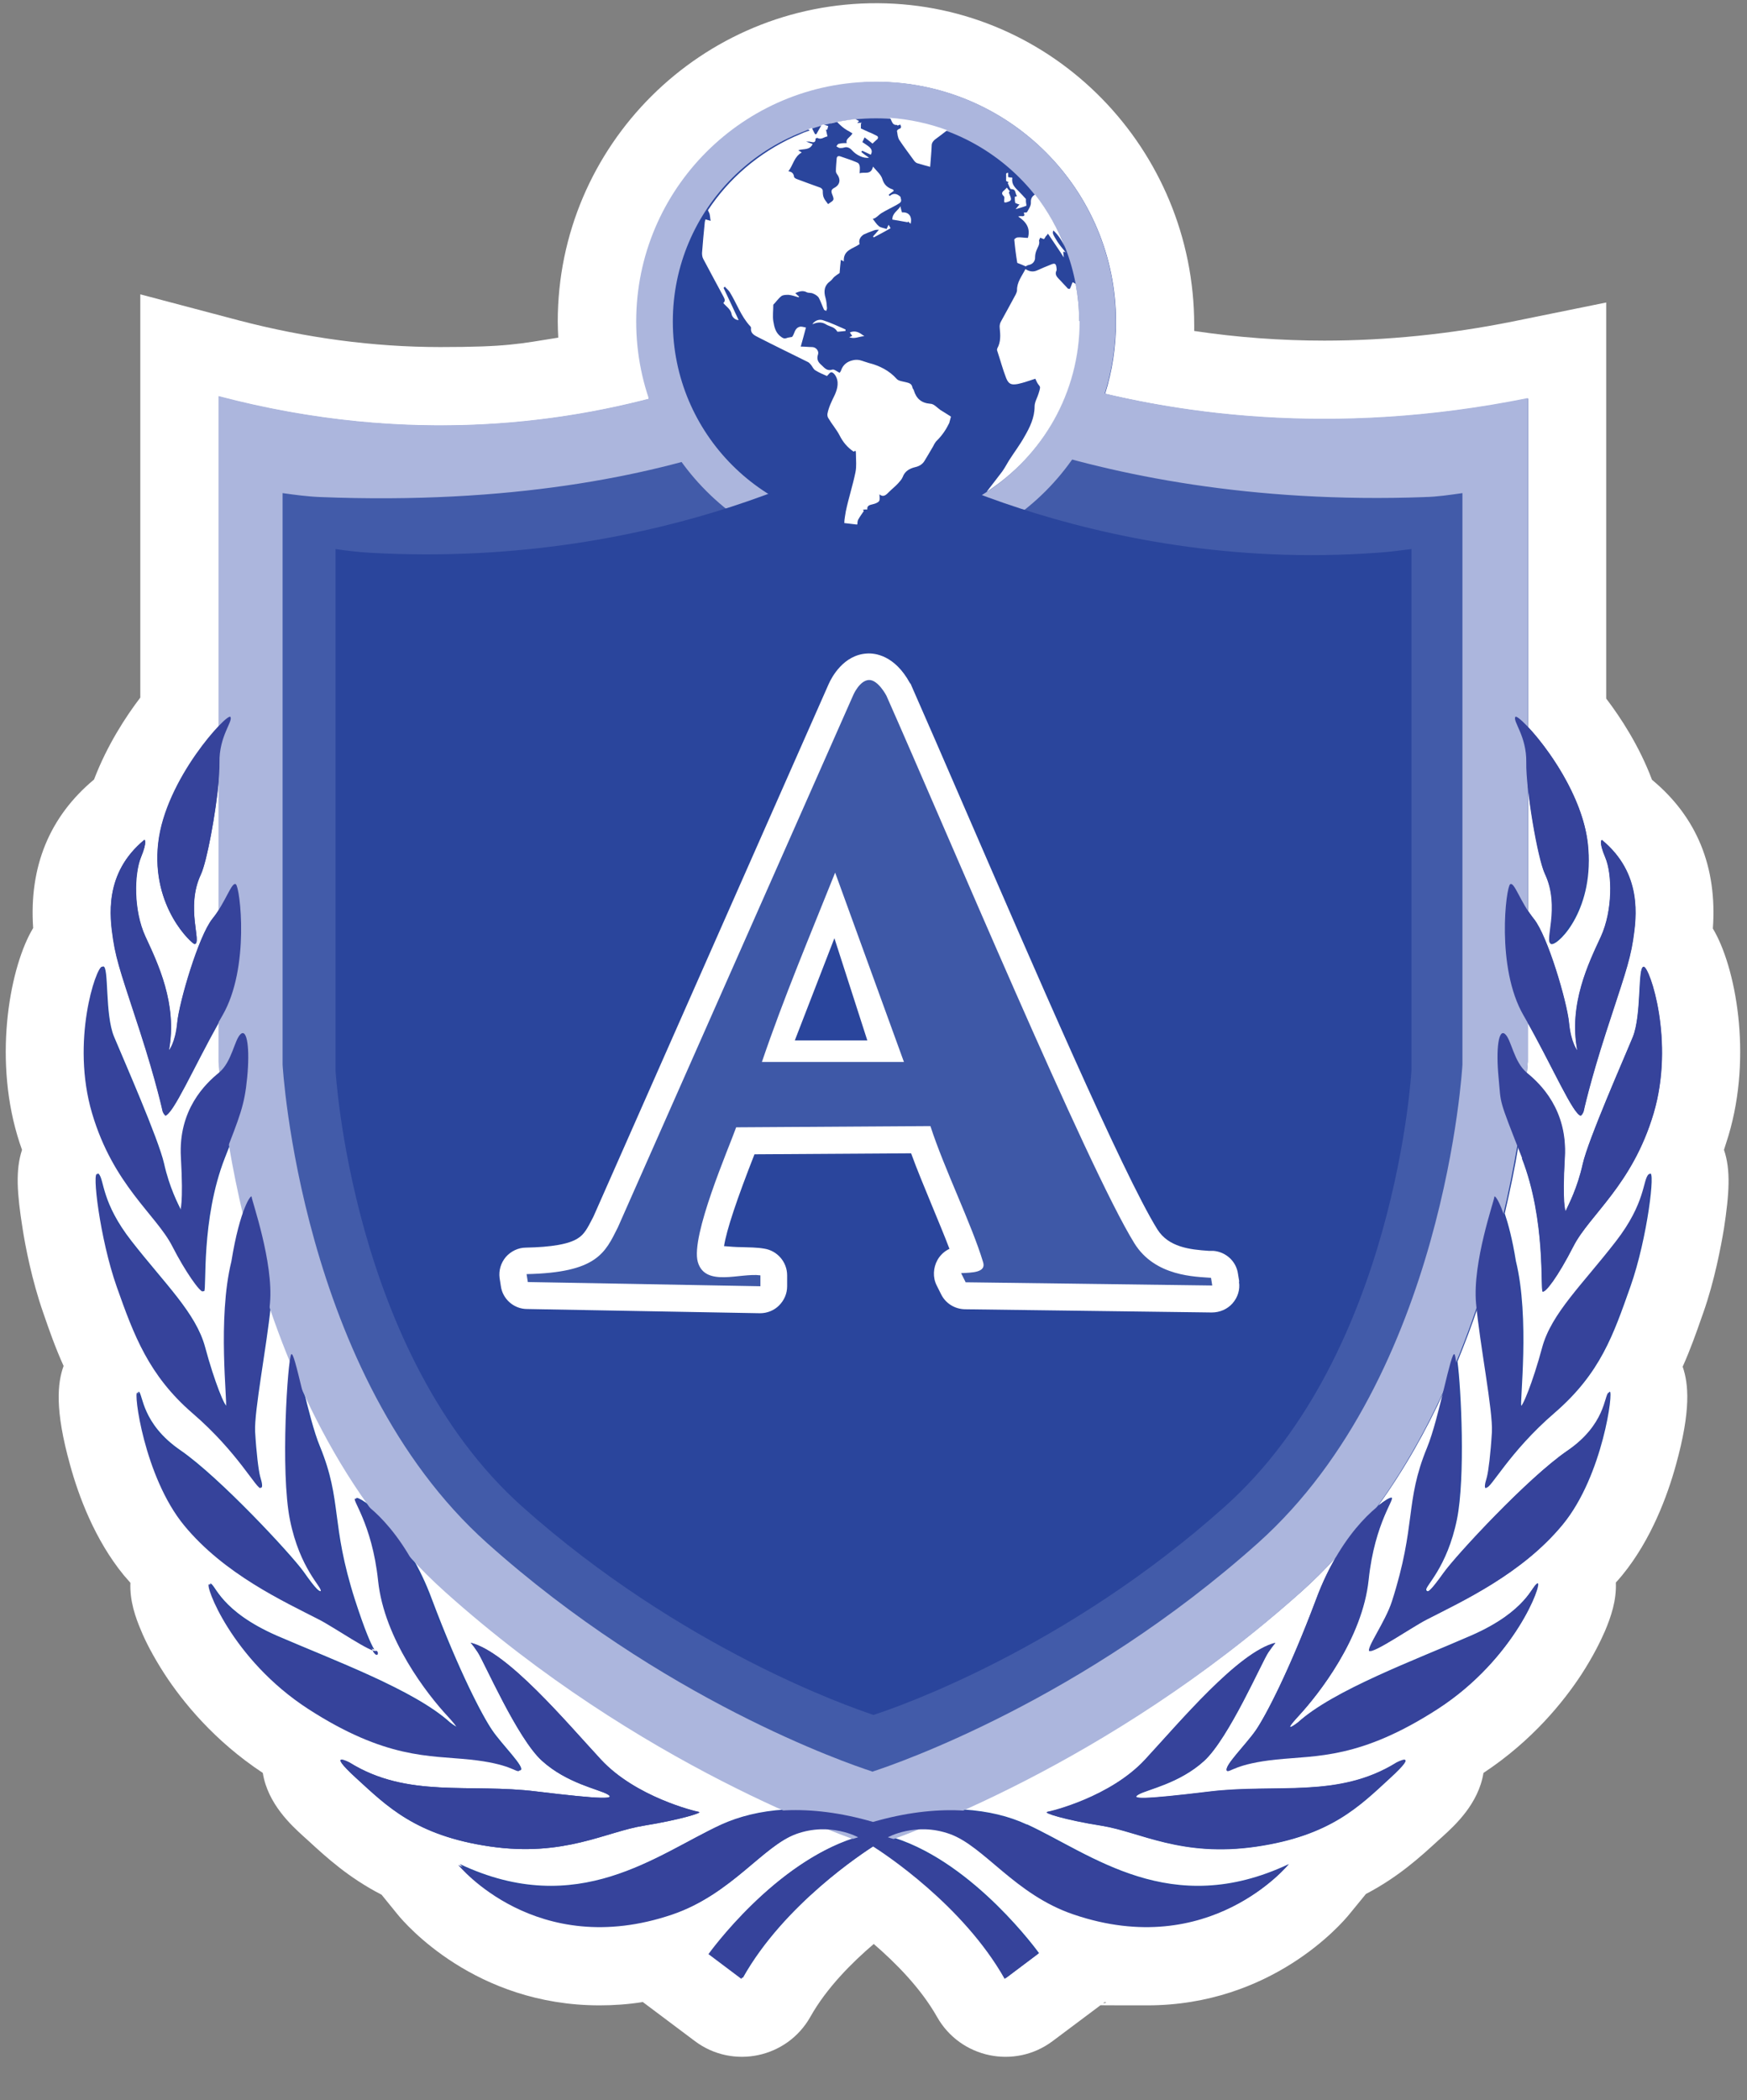 <svg viewBox="0 0 706 848.4" version="1.1" xmlns="http://www.w3.org/2000/svg" id="Layer_1">
  
  <rect x="0" y="0" width="706" height="848.4" fill="#808080" stroke="none"/>
  
  <defs>
    <style>
      .st0 {
        fill: #acb6dd;
      }

      .st1 {
        fill: #2a459c;
      }

      .st2 {
        fill: #fff;
      }

      .st3 {
        fill: #425ba9;
      }

      .st4 {
        fill: #3e58a7;
      }

      .st5 {
        fill: none;
        stroke: #010101;
      }

      .st6 {
        fill: #36439b;
      }
    </style>
  </defs>
  <path d="M259.5,808.8c-5.8.9-11.5,1.3-17.2,1.3-50.3,0-78.6-33-81.6-36.7l-6.5-8c-13.2-6.8-22.1-14.9-29.7-21.9-.7-.6-1.3-1.2-2-1.8-4.7-4.3-14.3-13-16.3-25.5-19.7-13-32.4-28.8-39.6-39.8-4.8-7.4-7.9-13.6-9.5-17.5-2.4-5.6-4.7-12.2-4.4-19.5-.9-1-1.8-2.1-2.7-3.1-11.7-14.3-18.3-32.1-21.7-44.6-6.2-22.2-5.1-33-2.6-39.9-3.3-7.3-5.8-14.4-8.2-21.4-4.6-13.1-7.3-27.1-8.4-34.3-2.2-13.9-2.9-23.4-.2-31.6-.7-1.9-1.3-3.8-1.9-5.8-9.7-32.8-2.7-68.8,6.4-83.8-1.7-24.8,6.6-45,24.6-60,5.3-13.9,12.9-25.5,18.7-33.1V118.9l39.7,10.5c27.1,7.1,54.5,10.8,81.5,10.8s32-1.3,47.7-3.8c-.1-2.2-.2-4.4-.2-6.5,0-71.2,58.1-129,129.4-128.6,71,.4,127.8,59.1,127.8,130v2.4c17.3,2.6,35,3.9,52.6,3.9,25,0,50.6-2.6,76-7.7l37.9-7.7v160c5.8,7.6,13.4,19.2,18.5,32.8,18.1,15,26.4,35.2,24.6,60.1,9.1,15.1,16.1,51,6.3,83.7-.6,1.9-1.2,3.8-1.8,5.7,2.8,8.2,2.1,17.8,0,31.7-1.2,7.2-3.8,21.2-8.4,34.2l-.5,1.4c-2.3,6.6-4.7,13.4-7.8,20.3,2.4,6.9,3.4,17.6-2.7,39.6-3.4,12.4-10,30.3-21.7,44.6-.8,1-1.7,2-2.6,3,.3,7.3-2,13.9-4.4,19.6-1.7,3.9-4.7,10.1-9.5,17.5-7.2,11-19.9,26.8-39.6,39.8-2,12.5-11.6,21.2-16.3,25.5-.7.6-1.3,1.2-2,1.8-7.1,6.5-16,14.7-29.2,21.6l-6.8,8.3c-3.1,3.8-31.4,36.7-81.6,36.7s-11.4-.4-17.2-1.3l-21.1,15.8c-15.3,11.4-37.2,6.8-46.6-9.8h0c-6.6-11.7-16.9-22-25.6-29.5-8.8,7.5-19.1,17.8-25.6,29.4h0c-9.4,16.7-31.3,21.3-46.6,9.9l-21.2-15.9h0Z" class="st2"></path>
  <path d="M260.2,737.5c15.3-2.5,24.1-5.4,22.1-5.5h0c-1.5-.3-25.5-6.1-39.5-21.2-14-15.1-37.7-43.5-52.7-47.2,0,0,.5.2,2.9,3.8,2.5,3.6,16,34.9,26,43.9,10,9.1,22.9,11.5,26.4,13.5s-1.4,2.2-28.6-1.1c-27.2-3.4-52.1,2.9-75.6-11.7,0,0-9.7-5.1,2.6,6.2,12.4,11.3,24,23.3,54.1,27.7s47-6,62.3-8.4ZM564.4,712.1c-23.5,14.6-48.4,8.4-75.6,11.7s-32.1,3.1-28.6,1.1,16.4-4.4,26.4-13.5,23.5-40.3,26-43.9c2.5-3.6,2.9-3.8,2.9-3.8-15.1,3.7-38.8,32.1-52.7,47.2-14,15.1-37.9,20.9-39.5,21.1h0c-2,.3,6.9,3.2,22.1,5.6,15.3,2.5,32.1,12.8,62.3,8.4,30.1-4.4,41.8-16.4,54.1-27.7s2.6-6.2,2.6-6.2h0ZM152,666.9h0c-.2.2-.7,0-1.4,0,2.4,3.8,2.2-.5,1.3,0h0ZM615,467.9c9.8,25.1,7.4,53.5,8.4,53.9s5.9-5.6,12.4-18.3,23.8-24.7,32.4-53.7c8.6-29-1.5-59-4-59.2s-.7,19.3-4.4,28.4-18,41.4-20.2,51.2c-2.2,9.8-5.6,16.2-7,19.2h0s-1.4-2.5-.3-21.7c1.1-19.1-9.9-29.7-15.3-34.1.3-3,.4-4.7.4-4.7v-15.7c10.3,18.4,18.5,37.4,21.5,37.4h0c.5,0,1.1-1.6,1.1-1.6,0,0,2.5-11.7,9.1-32.1s9.5-28,10.9-37.2c1.4-9.3,3.8-26.9-12.6-40.4,0,0-1.4.5,1.4,7.1s3.1,21.3-1.8,32c-4.9,10.6-13.1,27.2-9.5,46,0,0-2.6-3-3.4-11.3s-8.6-35-14.2-41.9c-.9-1.1-1.6-2.2-2.4-3.3v-50.3c1.3,12.8,4.7,30.8,7,35.7,6.4,13.5-.6,28.1,2.6,28.1s17.5-14.6,14.6-40.6c-2.2-19.2-16.4-38.9-24.2-47.1v-132.7c-68.5,13.8-126.8,8.6-170.9-1.9,2.9-9.2,4.4-19,4.4-29.1,0-53.5-43.4-96.9-96.9-96.9s-111.8,63.7-89.1,112.2-6,6.1-2.7,15.9c-44.9,11.7-104.6,17.2-173.9-1v133.3c-7.7,8.1-22.3,27.9-24.4,47.3-2.9,26,13.8,40.6,14.6,40.6,3.3,0-3.8-14.6,2.6-28.1,2.4-5.2,6-24.7,7.2-37.6v52c-.7,1.1-1.6,2.3-2.5,3.4-5.5,6.9-13.4,33.6-14.2,41.9-.7,8.4-3.4,11.3-3.4,11.3,3.5-18.8-4.6-35.4-9.5-46s-4.5-25.3-1.8-32,1.4-7.1,1.4-7.1c-16.4,13.5-14,31.1-12.6,40.4s4.3,16.8,10.9,37.2c6.6,20.4,9.1,32.1,9.1,32.1,0,0,.5,1.5,1.1,1.5h0c3,0,11.3-19,21.6-37.4v15.8s0,1.6.4,4.6h0c-5.4,4.4-16.4,14.9-15.3,34.1,1.1,19.3-.3,21.6-.3,21.6h0c-1.4-2.9-4.8-9.3-7-19.1-2.2-9.8-16.4-42.1-20.2-51.2s-2-28.6-4.4-28.4c-2.5.2-12.6,30.1-4,59.2,8.6,29,25.9,41,32.4,53.7,5.2,10.2,11.3,18.8,12.4,18.3s-1.4-28.9,8.4-53.9c.7-1.8,1.4-3.5,2-5.1,1.4,8.1,3.2,17.4,5.6,27.4-1.4,4.2-3.1,10.4-4.5,19.4-5.7,23.1-1.5,57.4-2.2,58.5-.7,1.2-5.2-9.9-8.9-23.7s-16.2-25.5-29.7-42.8c-12.3-15.7-11-24.8-13.3-27.2-2.4-2.5.9,26,7.8,45.5,6.9,19.5,12.9,35.7,30.6,51,18.5,16,26.1,31.2,27.6,30.2h-.2c.5-.4,0-2.4,0-2.4l-.6-2.2c-.6-2.3-1.5-9.3-2-18-.4-8.3,4.6-33.8,6.3-50.5,2.4,7.2,5.1,14.5,8.2,21.8-1.4,10.6-3.3,47,.2,64.1,4,19.7,13.1,27.1,12.4,28.6s-2.5-.3-7.5-7.4c-5.1-7.1-33.9-38.1-49.7-49-15.8-10.8-15.2-22.8-16.9-23.7s2.7,33.9,18.9,53.6c16.2,19.7,40.1,30.8,54.6,38.1,5.1,2.6,17.4,11,21.7,12.5-1.5-2.4-3.9-8-7.8-20-10-31.2-5.1-39.9-14.2-62.1-2.4-5.7-4.7-15.1-6.7-23.1,7.4,16.1,16.3,32.3,27.2,47.3-2.8-2.3-4.8-3.3-5.5-3.4-2.3-.3,6.6,9.5,9.1,33.2s20,45.9,28,54.6c8,8.7.5,2.9.5,2.9-14.4-13.1-47-25.1-69.9-35-22.9-10-24.9-20.7-26.9-21.1s8.9,30.2,40.1,50.4c31.2,20.2,48.7,18.7,65.2,20.4,16.4,1.7,18.7,5.4,20,4.6h0c2-1.1-7.6-10.4-11.5-16.2-3.9-5.7-13.3-23.5-24.4-53-2.4-6.5-5.1-12-7.9-16.8,4.4,4.8,9,9.4,13.9,13.7,50.4,45.1,102.7,73,136.6,88.2-9.9.6-18.4,2.8-25.5,6-26,12-57.9,38.6-105.8,16,0,0,31.5,38.7,86.5,20,23.7-8.1,36.2-27.5,50-32.5,4.6-1.7,8.9-2.1,12.7-1.9,3.9,1.6,7.3,2.9,10.1,3.9-32.4,10.5-58.2,46.5-58.2,46.5l13.3,10c16.7-29.8,48.9-50.7,53.2-53.5,4.3,2.7,36.4,23.7,53.2,53.5l13.3-10s-25.8-36-58.2-46.5c2.8-1,6.2-2.3,10.1-3.9,3.7-.2,8,.2,12.6,1.9,13.9,5,26.3,24.5,50,32.5,55,18.7,86.5-20,86.5-20-47.9,22.6-79.8-4-105.8-16h-.2c-7.1-3.3-15.6-5.4-25.4-6,33.8-15.2,86.2-43.2,136.6-88.2,4.8-4.3,9.3-8.8,13.6-13.5-2.7,4.7-5.4,10.2-7.7,16.5-11.1,29.5-20.5,47.3-24.4,53s-13.5,15.1-11.5,16.2h0c1.3.7,3.5-2.9,20-4.6,16.4-1.7,33.9-.2,65.2-20.4s42.1-50.7,40.1-50.4-4,11.1-26.9,21.1-55.5,22-69.9,35c0,0-7.5,5.8.5-2.9s25.5-30.9,28-54.6c2.5-23.7,11.3-33.5,9.1-33.2-.7,0-2.6,1.1-5.2,3.2,10.6-14.7,19.4-30.4,26.6-46.2-1.9,7.8-4.2,16.7-6.4,22.2-9.1,22.1-4.2,30.9-14.2,62.1-2.7,8.4-10.6,19.1-9.1,20.2h0c1.6,1.2,17.2-9.6,23.1-12.6,14.4-7.4,38.4-18.4,54.6-38.1,16.2-19.7,20.6-54.6,18.9-53.6s-1.1,12.9-16.9,23.7c-15.8,10.8-44.6,41.9-49.7,49-5.1,7.1-6.9,8.9-7.5,7.4s8.4-8.9,12.4-28.6c3.4-16.9,1.7-52.6.2-63.7,3-7.4,5.8-14.7,8.2-21.9,1.7,16.7,6.7,41.9,6.3,50.2-.5,8.6-1.4,15.7-2,18l-.6,2.2s-.5,2,0,2.3h-.2c1.5,1.1,9.1-14.2,27.6-30.1,18.5-16,23.7-31.5,30.6-51s10.2-47.9,7.8-45.5c-2.4,2.5-1.1,11.5-13.3,27.2-13.4,17.3-26,29-29.7,42.8s-8.2,24.9-8.9,23.7,3.5-35.5-2.2-58.5c-1.4-8.8-3.1-15-4.5-19.2,2.3-9.9,4.2-19.1,5.5-27.2.6,1.5,1.2,3,1.9,4.7l-.5.2Z" class="st1"></path>
  <g>
    <path d="M355.5,122.9l-2.7-1.2-2.5,1.2s-107.3,77.9-262,37.1v268.9s7.7,139.2,91.7,214.3c78.4,70.2,161.7,98.9,172.3,102.4l.5.2.6-.2c10.6-3.4,93.9-32.2,172.3-102.4,84-75.1,91.7-214.3,91.7-214.3V160.8c-158,32-262-37.9-262-37.9h0Z" class="st0"></path>
    <path d="M576.1,200.8c-141.5,5.2-220.9-46.5-220.9-46.5l-2.5-1.1-2.3,1.1s-66.8,52.6-220.9,46.5c-5.2-.2-10.3-.9-15.3-1.6v230.9s7,125.5,82.6,193.2c70.7,63.3,145.7,89.1,155.3,92.2l.5.2.5-.2c9.5-3.1,84.6-29,155.3-92.2,75.7-67.7,82.6-193.2,82.6-193.2v-230.9c-5,.7-10.1,1.5-15.3,1.6h.4Z" class="st3"></path>
    <circle r="96.9" cy="129.9" cx="354" class="st0"></circle>
    <path d="M556.4,223.3c-116.5,8.5-201.3-42.3-201.3-42.3l-2.2-1-2.1,1s-80.2,49.1-201.3,42.3c-4.7-.3-9.3-.8-13.9-1.5v210.6s6.4,114.4,75.3,176.1c64.5,57.6,132.9,81.2,141.6,84.1l.5.2.5-.2c8.7-2.8,77.2-26.4,141.6-84.1,69-61.7,75.3-176.1,75.3-176.1v-210.6c-4.6.6-9.3,1.2-13.9,1.5h-.2.1Z" class="st1"></path>
    <circle r="82.1" cy="129.9" cx="354" class="st1"></circle>
    <path d="M500.8,517.7l-.5-3.1c-.7-5.1-4.9-8.9-10-9.3h-1.8c-7.7-.5-16.3-1.5-20.8-8.7-14-22.5-50.7-107.6-77.6-169.6-8.7-20.1-16.2-37.4-21.9-50.3,0-.3-.3-.5-.5-.8-6.2-11.3-14.2-12.1-17.3-11.9-9.5.5-14.3,9.6-15.5,12.3l-95,215-.3.6c-2.3,4.5-3.5,6.7-6,8.3-3.6,2.4-10.8,3.6-21.1,3.8-3.1,0-6.1,1.5-8.1,3.8-2,2.4-2.9,5.4-2.5,8.5l.5,3.2c.7,5.3,5.3,9.3,10.6,9.3l94,1.7h.2c2.8,0,5.6-1.1,7.6-3.1,2.1-2.1,3.3-4.8,3.3-7.8v-4.4c0-5.4-4-10-9.3-10.8-2.9-.5-6.1-.5-9.3-.6-1.9,0-4.6-.2-6.9-.4,1-6.5,5.2-19,12.3-37.1l63.3-.4c2.5,6.9,5.6,14.2,8.5,21.3,2.5,6.1,5,12,7,17.3-2,.9-3.7,2.5-4.8,4.4-1.8,3.2-2,7.1-.4,10.3l1.8,3.6c1.8,3.7,5.5,6,9.6,6.1l99.8,1.3c3.2,0,6.3-1.3,8.4-3.7s3.1-5.5,2.6-8.7h0Z" class="st2"></path>
    <path d="M390.2,517.9l-1.8-3.6c4.4-.2,10.2-.2,8.9-4.4-4.6-15.3-15.7-37.7-21.3-55l-78.5.5c-2.9,8.2-18.5,44-15.5,54.4,3,10.3,17.1,4.3,25.3,5.4v4.4l-94-1.7-.5-3.2c28.4-.6,31.7-8.5,36.9-18.9l95.2-215.2s2.5-5.7,6.2-5.9,7.1,6.3,7.1,6.3c23.8,53.6,81.3,190.7,100.2,221.2,8.4,13.6,24.9,13.5,31,14l.5,3.1-99.8-1.3h0ZM337.5,352.5c-10.4,26-20.6,50.1-29.6,76.5h57.4l-27.8-76.5h0Z" class="st4"></path>
    <path d="M631,383.5" class="st5"></path>
    <g>
      <path d="M423.2,731.9c1.5-.2,25.5-6,39.5-21.1s37.7-43.5,52.7-47.2c0,0-.5.2-2.9,3.8-2.5,3.6-16,34.9-26,43.9s-22.9,11.5-26.4,13.5,1.4,2.2,28.6-1.1,52.1,2.9,75.6-11.7c0,0,9.7-5.1-2.6,6.2s-24,23.3-54.1,27.7-47-6-62.3-8.4-24.1-5.4-22.1-5.5h0Z" class="st6"></path>
      <path d="M495.8,715.4c1.3.7,3.5-2.9,20-4.6s33.9-.2,65.2-20.4c31.2-20.2,42.1-50.7,40.1-50.4s-4,11.1-26.9,21.1-55.5,22-69.9,35c0,0-7.5,5.8.5-2.9s25.5-30.9,28-54.6c2.5-23.7,11.3-33.5,9.1-33.2s-19.1,11.3-30.1,40.8c-11.1,29.5-20.5,47.3-24.4,53s-13.5,15.1-11.5,16.2h0Z" class="st6"></path>
      <path d="M553.4,666.9c1.6,1.2,17.2-9.6,23.1-12.6,14.4-7.4,38.4-18.4,54.6-38.1,16.2-19.7,20.6-54.6,18.9-53.6s-1.1,12.9-16.9,23.7c-15.8,10.8-44.6,41.9-49.7,49s-6.9,8.9-7.5,7.4,8.4-8.9,12.4-28.6c4-19.7.9-65.2-.5-67s-6.2,25.8-11.1,37.7c-9.1,22.1-4.2,30.9-14.2,62.1-2.7,8.4-10.6,19.1-9.1,20.2h0v-.2Z" class="st6"></path>
      <path d="M600.2,601.1c1.5,1,9.1-14.3,27.6-30.2,18.5-16,23.7-31.5,30.6-51s10.2-47.9,7.8-45.5-1.1,11.5-13.3,27.2c-13.4,17.3-26,29-29.7,42.8s-8.2,24.9-8.9,23.7,3.5-35.5-2.2-58.5c-3.5-21.7-8.2-27.5-8.2-26.1s-8.9,26.4-7.4,43c1.5,16.6,6.9,43.5,6.4,52.1s-1.4,15.7-2,18l-.6,2.2s-.5,2,0,2.3h-.2.1Z" class="st6"></path>
      <path d="M632.7,489.3c1.4-3,4.8-9.3,7-19.2,2.2-9.8,16.4-42.1,20.2-51.2,3.7-9.1,2-28.6,4.4-28.4s12.6,30.1,4,59.2c-8.6,29-25.9,41-32.4,53.7-6.5,12.7-11.3,18.8-12.4,18.3s1.4-28.9-8.4-53.9-8.4-21.1-9.5-32.6,0-19.7,2.6-17.5,3.5,11.3,8.9,15.7c5.4,4.4,16.4,14.9,15.3,34.1-1.1,19.2.3,21.6.3,21.6h0v.2Z" class="st6"></path>
      <path d="M638.8,450.5c.5,0,1.1-1.5,1.1-1.5,0,0,2.5-11.7,9.1-32.1s9.5-28,10.9-37.2c1.4-9.3,3.8-26.9-12.6-40.4,0,0-1.4.5,1.4,7.1s3.1,21.3-1.8,32c-4.9,10.6-13.1,27.2-9.5,46,0,0-2.6-3-3.4-11.3s-8.6-35-14.2-41.9c-5.5-6.9-7.8-15.1-9.5-14s-5.8,33.7,5.4,53,20.2,40.6,23.3,40.6h0l-.2-.3Z" class="st6"></path>
      <path d="M627,381.2c.8,0,17.5-14.6,14.6-40.6s-28-52.7-29.2-51,4.6,7.8,4.4,18.4,4.5,38.7,7.5,45c6.4,13.5-.6,28.1,2.6,28.1h.1Z" class="st6"></path>
      <path d="M414.6,737.4c-14.8-6.8-35.8-8.9-61.8-1.4-26.1-7.6-47-5.4-61.8,1.4-26,12-57.9,38.6-105.8,16,0,0,31.5,38.7,86.5,20,23.7-8.1,36.2-27.5,50-32.5s25.1,1.3,25.1,1.3c-33.5,9.4-60.5,47.2-60.5,47.2l13.3,10c16.7-29.8,48.9-50.7,53.2-53.5,4.3,2.7,36.4,23.7,53.2,53.5l13.3-10s-27.1-37.8-60.5-47.2c0,0,11.3-6.3,25.1-1.3,13.9,5,26.3,24.5,50,32.5,55,18.7,86.5-20,86.5-20-47.9,22.6-79.8-4-105.8-16h-.2.2Z" class="st6"></path>
      <path d="M282.4,731.9c-1.5-.2-25.5-6-39.5-21.1s-37.7-43.5-52.7-47.2c0,0,.5.2,2.9,3.8s16,34.9,26,43.9,22.9,11.5,26.4,13.5-1.4,2.2-28.6-1.1c-27.2-3.4-52.1,2.9-75.6-11.7,0,0-9.7-5.1,2.6,6.2,12.4,11.3,24,23.3,54.1,27.7s47-6,62.3-8.4c15.3-2.5,24.1-5.4,22.1-5.5h0Z" class="st6"></path>
      <path d="M209.8,715.4c-1.3.7-3.5-2.9-20-4.6s-33.9-.2-65.2-20.4c-31.2-20.2-42.1-50.7-40.1-50.4s4,11.1,26.9,21.1c22.9,10,55.5,22,69.9,35,0,0,7.5,5.8-.5-2.9-8-8.6-25.5-30.9-28-54.6-2.5-23.7-11.3-33.5-9.1-33.2s19.1,11.3,30.1,40.8c11.1,29.5,20.5,47.3,24.4,53s13.5,15.1,11.5,16.2h0Z" class="st6"></path>
      <path d="M152.1,666.9c-1.6,1.2-17.2-9.6-23.1-12.6-14.4-7.4-38.4-18.4-54.6-38.1-16.2-19.7-20.6-54.6-18.9-53.6s1.1,12.9,16.9,23.7c15.7,10.9,44.6,41.9,49.7,49s6.9,8.9,7.5,7.4-8.4-8.9-12.4-28.6c-4-19.7-.9-65.2.5-67s6.2,25.8,11.1,37.7c9.1,22.1,4.2,30.9,14.2,62.1,10,31.2,10.6,19.1,9.1,20.2h0v-.2Z" class="st6"></path>
      <path d="M105.4,601.1c-1.5,1-9.1-14.3-27.6-30.2-17.7-15.3-23.7-31.5-30.6-51-6.9-19.5-10.2-47.9-7.8-45.5,2.4,2.5,1.1,11.5,13.3,27.2,13.4,17.3,26,29,29.7,42.8s8.2,24.9,8.9,23.7-3.5-35.5,2.2-58.5c3.5-21.7,8.2-27.5,8.2-26.1s8.9,26.4,7.4,43c-1.5,16.6-6.9,43.5-6.4,52.1s1.4,15.7,2,18l.6,2.2s.5,2,0,2.3h.2,0Z" class="st6"></path>
      <path d="M72.8,489.3c-1.4-3-4.8-9.3-7-19.2s-16.4-42.1-20.2-51.2-2-28.6-4.4-28.4-12.6,30.1-4,59.2c8.6,29.1,25.9,41,32.4,53.7,5.2,10.2,11.3,18.8,12.4,18.3s-1.4-28.9,8.4-53.9c6.6-17.2,8.4-21.1,9.5-32.6s0-19.7-2.6-17.5-3.5,11.3-8.9,15.7-16.4,14.9-15.3,34.1c1.1,19.3-.3,21.6-.3,21.6h0v.2Z" class="st6"></path>
      <path d="M66.8,450.5c-.5,0-1.1-1.5-1.1-1.5,0,0-2.5-11.7-9.1-32.1s-9.5-28-10.9-37.2-3.8-26.9,12.6-40.4c0,0,1.4.5-1.4,7.1s-3.1,21.3,1.8,32c4.9,10.6,13.1,27.2,9.5,46,0,0,2.6-3,3.4-11.3s8.6-35,14.2-41.9c5.5-6.9,7.8-15.1,9.5-14s5.8,33.7-5.4,53c-11.1,19.3-20.2,40.6-23.3,40.6h0l.2-.3Z" class="st6"></path>
      <path d="M78.5,381.2c-.8,0-17.5-14.6-14.6-40.6s28-52.7,29.2-51-4.6,7.8-4.4,18.4-4.5,38.7-7.5,45c-6.4,13.5.6,28.1-2.6,28.1h-.1Z" class="st6"></path>
    </g>
    <polygon points="321.2 420.3 350.5 420.3 337.2 379 321.2 420.3" class="st1"></polygon>
  </g>
  <g>
    <path d="M320.4,54.9h0c.3,0,.5-.2.7-.3,0,0,2.1-.9,4.9-2,.2,0,.5-.2.6-.3" class="st1"></path>
    <path d="M326.7,52.2c.5-.2.9-.4,1.4-.5.5.9.8,1.7,1.3,2.5h.5c.6-1.1,1.3-2.3,2.1-3.7.3,0,.5-.2.8-.2.5.2,1.2.4,1.9.6,0,0-.2,1-.4,1.5h-.5c.2.8.4,1.7.6,2.7-1.4.2-2.5,1.5-4.1.6-.2,0-.7.2-.7.3,0,2.2-1.5,1.3-2.5,1.2h-1.3c.9.4,1.7.6,2.6,1-1.2,2.6-3.7,1.8-5.8,2.5.5.4.9.5,1.4.9-3.1,1.7-3.4,5-5.4,7.6,1.5.2,2.1.9,2.3,2.2,0,.4.7.8,1.3,1,3.1,1.2,6.3,2.3,9.3,3.4.5.2,1,.8,1,1.2,0,2.5.3,3.1,2.1,5.4,0,0,.3,0,.4-.2,2.1-1.4,2.2-1.4,1.3-3.7-.5-1.3-.4-2,1-2.7,2.2-1.2,2.5-3.4,1-5.4-.3-.4-.5-.8-.5-1.3,0-1.6.2-3.3.3-4.8,0-1,.5-1.5,1.6-1.1,2.3.8,4.5,1.5,6.8,2.5.5.2.8.8.9,1.3.2.9,0,1.8,0,3,1.9-.7,4.6.9,5.4-2.7,1.5,1.8,3.3,3.3,3.8,5.1.7,2.3,2.1,3.4,4.1,4.1.3,0,.4.5.5.6-.7.5-1.4,1-2,1.5,0,.2.2.4.3.6,1.5-1.3,2.9-1.1,4.4.3.5,2,.5,2.1-1.6,3.3-2,1.1-4.1,2.1-6.1,3.3-.8.5-1.5,1.3-2.3,1.8-.4.3-.8.4-1.2.5.8,1,1.5,2.2,2.5,3,.8.6,2,.7,3.1,1.1.3-.6.5-1.2.8-1.7.3.5.5.8.8,1.4-2.3,1.3-4.5,2.5-6.8,3.7,0,0-.2-.3-.3-.4.7-.8,1.5-1.6,2.4-2.7-.7,0-1.5,0-2.1.3-1.4.5-2.7,1-4,1.6-1.5.9-2.2,2.4-1.7,3.9-2.6,1.9-6.7,2.3-6.4,7-.5-.3-.9-.5-1.2-.6-.2,1.9-.4,3.7-.5,5.3-.8.5-1.5,1-2.1,1.5s-1,1.3-1.6,1.7c-2.5,1.8-2.8,4.1-2,6.8.4,1.4.5,2.8.6,4.2,0,.4-.2.7-.3,1.1-.3-.2-.8-.3-.9-.5-.7-1.5-1.3-3.3-2.1-4.8-.5-.8-1.5-1.4-2.3-1.7-.7-.4-1.8-.2-2.5-.5-1.6-.9-3.1-.4-4.7.3.5.5,1,1,1.5,1.4,0,0,0,.2-.2.3-1.4-.4-2.7-.9-4.1-1-.9,0-2.1,0-2.8.5-1.3,1-2.2,2.4-3.3,3.5v.2c0,2.1-.3,4.3,0,6.4.4,2.4.9,4.8,3.2,6.4.7.5,1.2.8,2.1.5.7-.3,1.5-.3,2.3-.5,1.1-1.3.9-3.5,3.1-4.1.8-.2,1.7.2,2.5.3-.7,2.7-1.4,5.2-2.1,7.7,1.6,0,3.1.2,4.6.2s2.8,1.5,2.4,2.9c-.7,2,0,3.2,1.4,4.4,1.3,1.2,2.2,2.5,4.4,1.8.7-.2,1.9.8,2.9,1.3.2-.3.5-.6.6-1,.8-2.3,2.5-3.6,4.9-4.1.9-.2,1.8-.2,2.7,0,1.2.3,2.4.8,3.5,1.1,4.4,1.1,8.4,3.1,11.4,6.5.7.8,2.5,1,3.7,1.3,1.3.3,2.3.6,2.6,2,0,.5.5.8.6,1.3,1,3.3,3,5.1,6.6,5.4,1.5,0,2.7,1.5,4.1,2.5,1.3.8,2.6,1.6,4.3,2.7-.2.6-.4,1.7-.7,2.6-1.2,2.5-2.8,4.9-4.8,6.9-.7.6-1.2,1.5-1.7,2.5-1.2,2-2.3,4-3.5,5.9-.8,1.3-2,2.1-3.7,2.5-2.1.5-4.2,1.5-5.1,4-.4,1-1.2,1.8-1.9,2.6-1.1,1.2-2.4,2.2-3.5,3.3-1.2,1.2-2.3,2.5-4,1.1,0,1,.3,2.2-.2,2.8s-1.6,1-2.5,1.2c-1.2.3-2.4.5-2.2,2.1-.7,0-1.3,0-1.8.2l.4.4c-.7,1.1-1.5,2.1-2.1,3.2-.4.5-.5,1.3-.5,2,0,0,0,.2-.2.3-1.7-.2-3.4-.4-5.1-.6,0-1.6.4-3.2.6-4.7,1.1-5.3,2.8-10.4,3.9-15.8.5-2.4.2-4.8.2-7.3s-.6-.8-1-1.1c-2.5-1.7-4.3-3.9-5.6-6.5-1.3-2.5-3.1-4.5-4.5-6.9-.4-.5-.5-1.4-.4-1.9.5-2.7,1.8-5.2,3-7.7,1.1-2.5,1.8-5.4,0-8-.4-.5-1-1.1-1.5-1-.5,0-1,.8-1.7,1.5-1.4-.6-3.1-1.3-4.7-2.3-.7-.4-1.1-1.3-1.6-2-.4-.5-.8-1-1.3-1.3-6.6-3.3-13.3-6.5-19.9-9.9-1.5-.8-3.5-1.5-3.2-3.9,0-.2,0-.4-.2-.5,0,0,0-.2-.2-.3-3.7-4-5.4-9.2-8.2-13.7-.5-.8-1.4-1.5-2-2.2-.2.2-.3.3-.5.5,2,4.3,4,8.4,6.1,13-1.6,0-2.6-1.4-2.8-2.2-.4-2.3-2.2-3.2-3.4-4.7,1-.9.5-1.7,0-2.7-2.7-5-5.4-10-8.1-15.1-.4-.7-.5-1.6-.5-2.4.3-4.1.7-8.3,1.1-12.3,0-.4.2-.8.3-1.3.6.2,1.2.4,2.1.6-.3-1.2-.2-2.3-.6-3.2-.2-.4-.4-.7-.5-1.1,8.5-12.9,20.6-23.2,34.9-29.7,0,0,1.5-.6,3-1.3s3.3-1.2,3.3-1.2h-.2l-.4-.5Z" class="st2"></path>
    <path d="M416.6,82c0,1.2-.9,2.5-1.5,3.6,0,.3-.8.2-1.4.3,1,2.3-1.2,1-2.2,1.6,3.2,2.1,5,4.7,3.9,8.6-1.4,0-2.7-.3-4.1-.2-.5,0-1.4.6-1.4.9.3,3.3.7,6.4,1.2,9.4,1.3.5,2.3.9,3.4,1.4.3-.2.8-.5,1.4-.6,1.5-.3,2.5-1.6,2.4-3.1,0-.9.2-1.8.5-2.6.5-1.4,1.5-2.5,1.1-4.1,0-.3.3-.7.5-1.2.6.3,1.1.5,1.5.6.3-.4.5-.7.7-1.1.3-.3.5-.5.9-1.1,2.2,3.3,4.4,6.4,6.4,9.6,0-.6-.2-1.5-.2-2.3.3,0,.5,0,1,.3-1.3-1.6-2.5-3-3.4-4.4-2.1-3.4-2-3.4-1.6-4.5,2.2,2.1,3.7,4.5,4.9,7.3-3-7.9-7.2-15.3-12.3-21.8-1.3.7-1.8,1.7-1.7,3.4h0Z" class="st2"></path>
    <path d="M436.1,129.6c0-5.1-.5-10.1-1.4-14.9-.4-.3-.8-.5-1.2-.7-.3.5-.5,1.2-.7,1.7-.2.4-.3.8-.5,1-.3,0-.8,0-1-.4-1-1-1.8-2-2.8-3-1.1-1.2-2.5-2.2-1.5-4.1v-.6c-.2-2.2-.6-2.5-2.6-1.6-1.7.7-3.5,1.4-5.2,2.2-1.7.8-3.2.5-4.8-.5-1.4,2.8-3.5,5.3-3.4,8.6,0,.5-.3,1.1-.5,1.6-2,3.7-4,7.4-6,11-.4.7-.6,1.6-.5,2.5.3,2.9.5,5.7-1,8.4,0,.3-.2.6,0,.9,1.2,3.6,2.2,7.4,3.6,11,1,2.5,2.1,2.9,4.8,2.4,2.4-.5,4.7-1.4,7-2.1.3.6.6,1.4,1,2,.3.5.9,1,.9,1.5,0,.8-.4,1.7-.6,2.5-.5,1.7-1.6,3.4-1.6,5.2,0,4.5-1.9,8.4-4.1,12.2-1.9,3.4-4.2,6.4-6.3,9.7-.9,1.5-1.7,3-2.7,4.4-2,2.7-4.2,5.4-6.3,8.2,22.6-14.6,37.6-40,37.6-68.9h0l-.2-.2Z" class="st2"></path>
    <path d="M362.5,50.7c.5,0,.9-.2,1.3-.4.5.9.5,1.5-.5,1.8-.4.2-.9.6-.8.9.2,1.2.3,2.5.9,3.5,1.9,2.9,4,5.6,6,8.4.3.4.7.8,1.2,1,1.6.5,3.4,1,5.3,1.5.2-2.9.5-5.7.6-8.5,0-1.1.5-1.8,1.3-2.5,1.7-1.3,3.4-2.5,5-3.8-7.3-2.7-15.1-4.4-23.1-5,.3.5.5,1.2.8,1.7.5,1.1,1.2,1.2,2.1,1.2h0v.2Z" class="st2"></path>
    <path d="M338.5,49.5c1.2,1.2,2.4,2.3,3.8,3.1.7.4,1.5.8,2.2,1.3-1,1.7-2.9,2.2-2.3,3.9-1.1,0-2.1,0-3.2.3-.4,0-.7.6-1,1,.5.3.8.6,1.4.7.5,0,1.2,0,1.7-.2,1.6-.5,2.7.5,3.5,1.4,1.5,1.6,4.3,3.1,6.6,2.7-1.2-.8-2.2-1.5-3.1-2.3,0-.2.2-.4.4-.5,1.1.5,2.3,1.1,3.4,1.6.8-1.4.3-2.4-.8-3.3-.8-.6-1.7-1.2-2.6-1.8.3-.6.5-1.1.9-1.9,1.3,1,2.5,1.9,3.2,2.5.6-.5,1-1,1.5-1.4.8-.5,1-1.3.3-1.7-1-.5-2.1-1.1-3.2-1.5-1.1-.5-2.2-1-3.3-1.5v-1.8c0-.2.2-.4.4-.5h-.9c-.3,0-.5,0-.8.2v-.3c.2-.3.5-.5.6-.6-.5-.3-1.1-.5-1.5-.8-3.4.4-6.9,1-10.3,1.7.9,0,1.6-.2,2.2-.4.4-.2,1,0,1.2,0h-.3Z" class="st2"></path>
    <path d="M407.2,73.9c.5.8.9,2.5,1.4,2.5,2.2,0,1.5,1.8,2.4,2.8-.5.2-.9.3-.9.3,0,.9,0,1.7.2,2.5.5.2,1.1.5,1.7.6-.5.6-1,1.2-1.6,1.9,1.8-.5,3.2-.9,4.4-1.4,0-.6-.2-1.3-.2-1.8v-.9c-.9-1-1.8-2-2.8-3-1.5-1.5-3.1-2.9-2.7-5.4,0,0,0-.2-.2-.3-.5,0-1,0-1.5-.2v-1.7c-.4,0-.8.2-.8.4v2.9c.5.3.8.4,1,.5l-.2.3h-.2Z" class="st2"></path>
    <path d="M364.5,85.8c-.2-.8-.5-1.6-.6-2.5-.9,1.7-3.3,2.7-3.3,5.4,2.2.4,4.2.7,6.3,1.1v-.4c.4.3.6.6,1.1,1,.7-2.8-.6-4.8-3.4-4.6h-.1Z" class="st2"></path>
    <path d="M328.5,130.9c2-.8,3.7-.9,5.4.2,1.5.9,3.4.9,4.5,2.9.9,0,2.1-.2,3.3-.3v-.6c-3-1.3-5.9-2.7-9-3.7-1.4-.5-3.1-.2-4.4,1.5h.2Z" class="st2"></path>
    <path d="M405.8,79.6c.2.2,0,.8,0,1.3v.8c.3,0,.7.2,1,0,2-.6,2.1-.9,1.3-2.9-.2-.4-.3-.7-.4-1.2,0,0,.3-.2.4-.3-.4-.5-.8-.9-1.2-1.5-.4.4-.7.7-1.1,1.1-1.2.9-1,1.6,0,2.5h0v.2Z" class="st2"></path>
    <path d="M343.5,134.4c.4.5.6.9.9,1.3-.5.2-.8.4-1.2.5,2.1.9,4-.3,6.1-.4-1.9-1.4-3.5-2.5-5.9-1.5h.1Z" class="st2"></path>
  </g>
</svg>